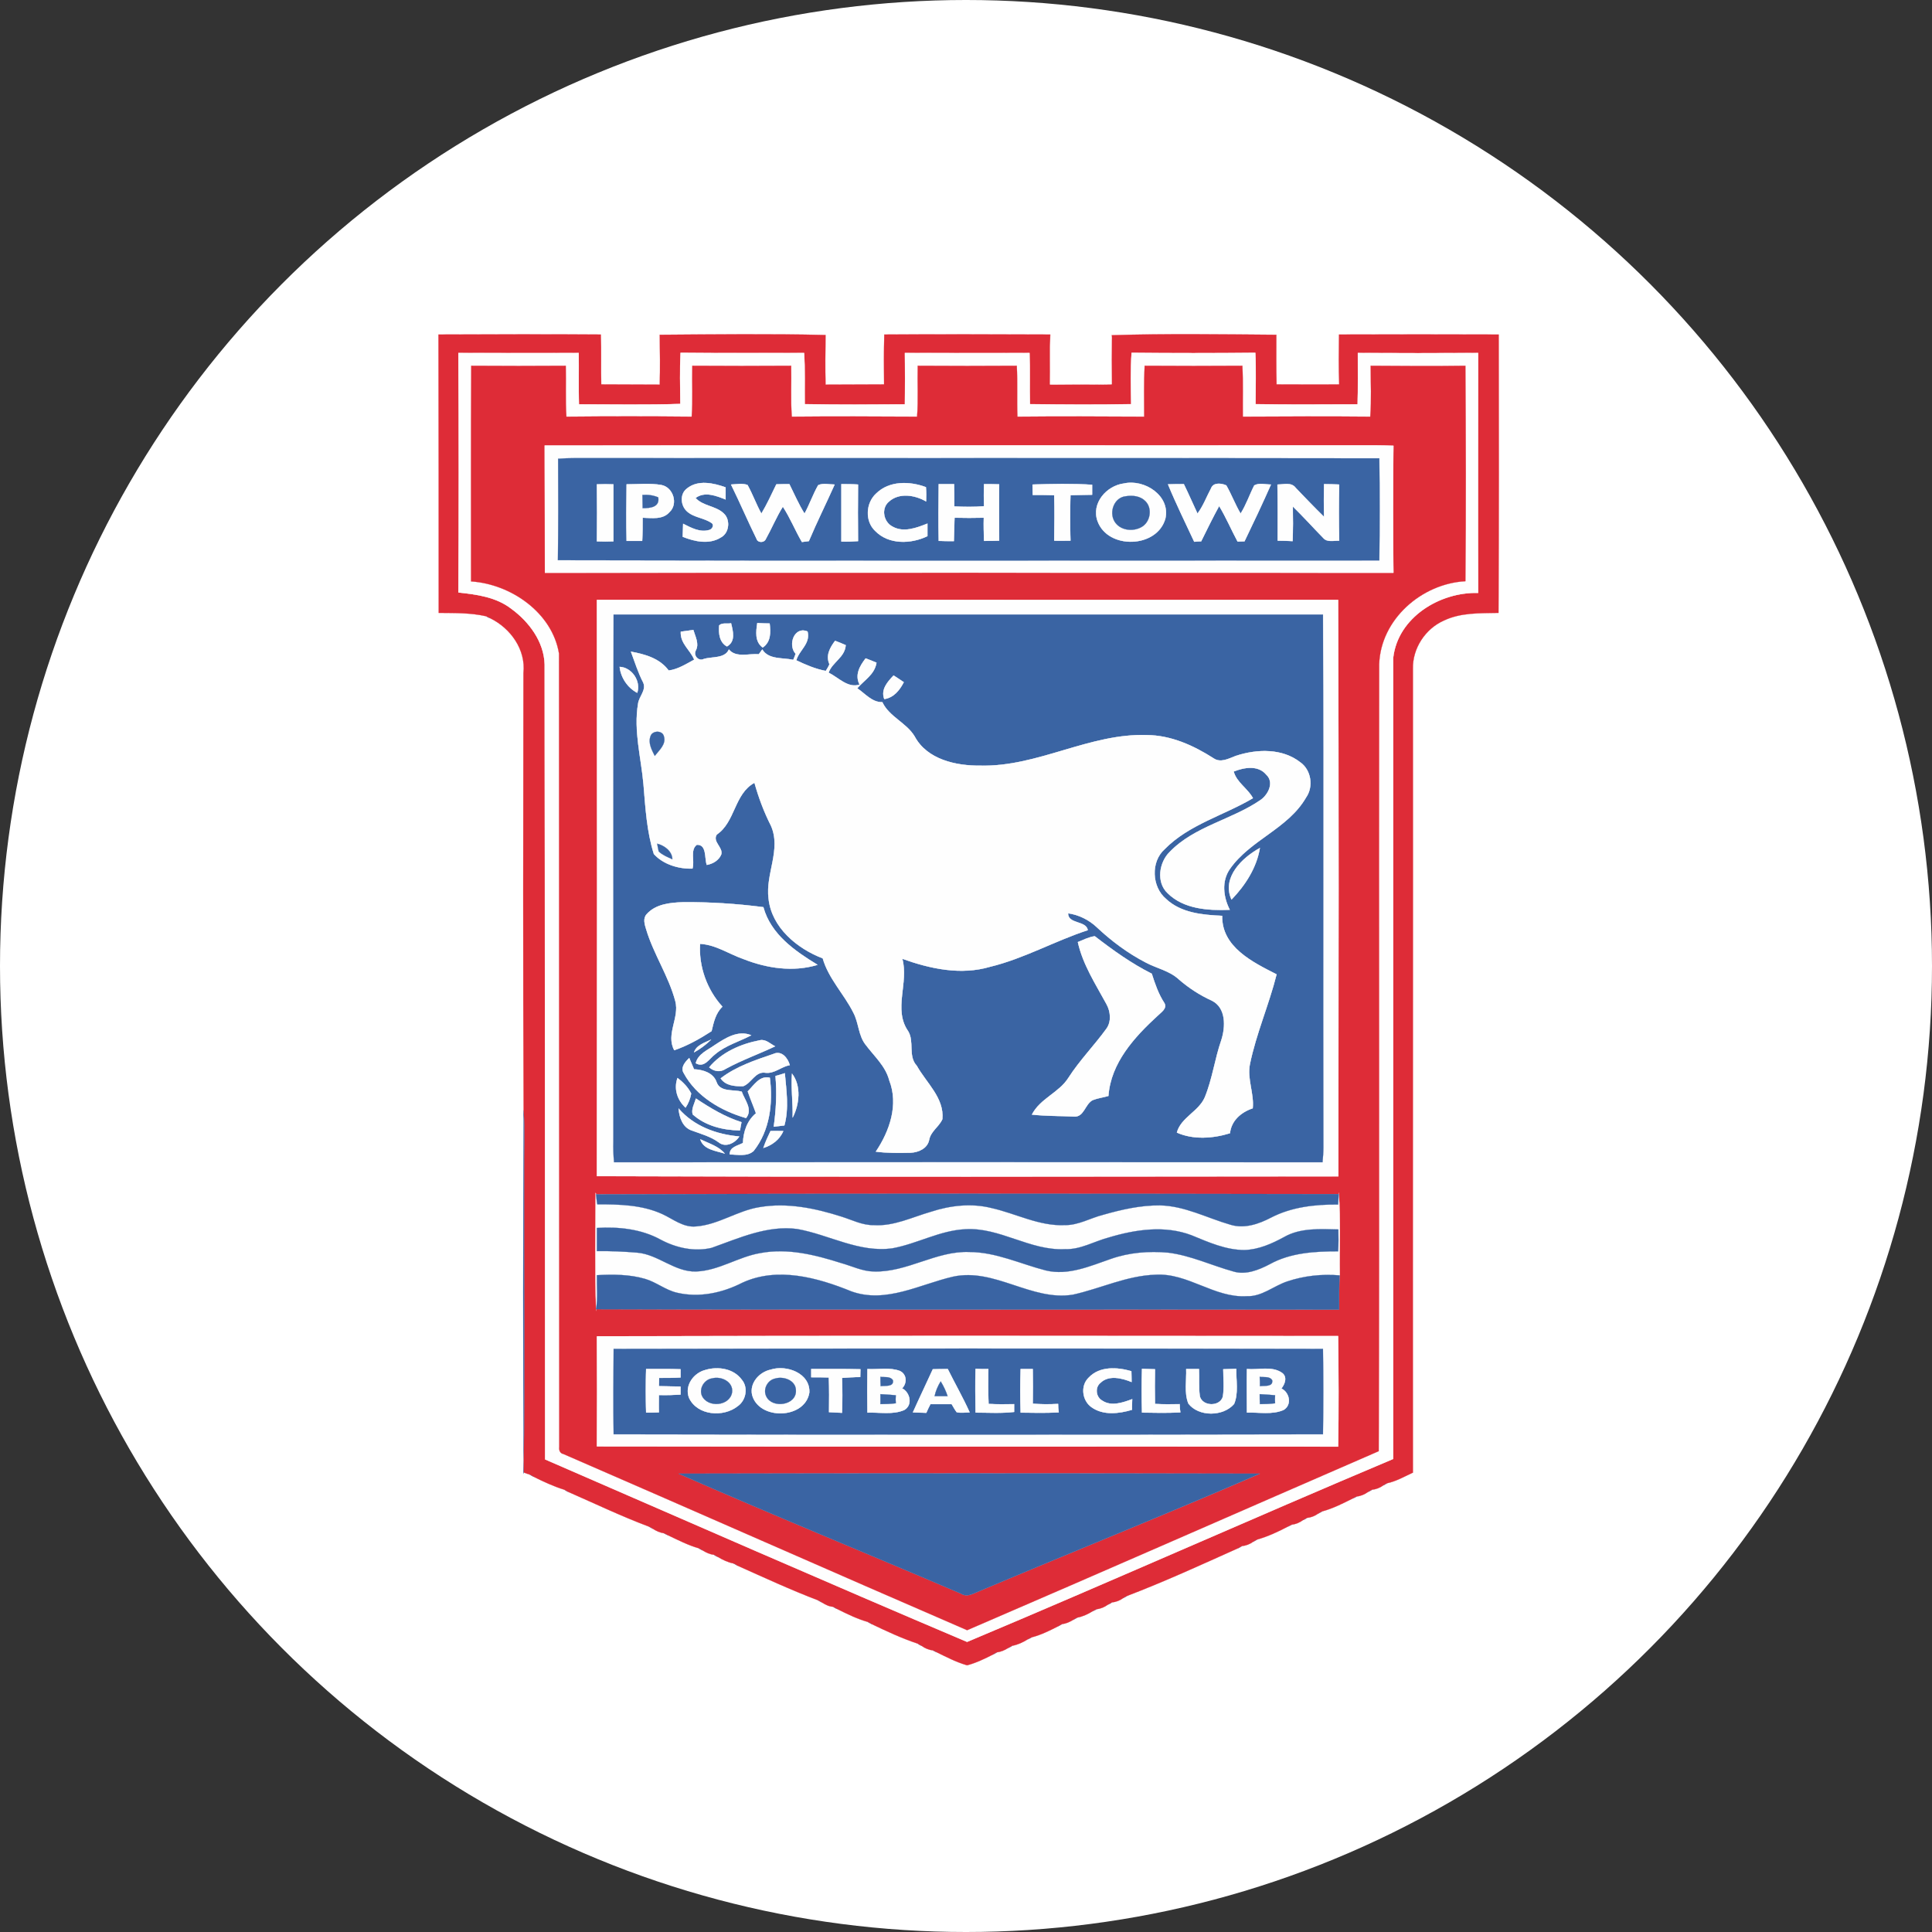 <svg width="60" height="60" viewBox="0 0 60 60" fill="none" xmlns="http://www.w3.org/2000/svg">
<rect x="0" y="0" width="60" height="60" fill="#333333" stroke="none"/>
<circle cx="30" cy="30" r="30" fill="white"/>
<g clip-path="url(#clip0_1551_15718)">
<path d="M13.617 10.39C15.3 10.384 16.983 10.377 18.659 10.39C18.679 10.909 18.659 11.427 18.672 11.938C19.278 11.945 19.884 11.938 20.489 11.945C20.503 11.427 20.496 10.909 20.489 10.397C22.206 10.384 23.922 10.364 25.638 10.404C25.632 10.915 25.625 11.427 25.638 11.945C26.244 11.938 26.85 11.945 27.456 11.938C27.449 11.42 27.449 10.909 27.462 10.39C29.179 10.377 30.902 10.384 32.618 10.39C32.605 10.902 32.618 11.42 32.611 11.938C33.251 11.938 33.883 11.945 34.523 11.932C34.516 11.427 34.516 10.915 34.523 10.411C36.219 10.357 37.935 10.384 39.638 10.397C39.638 10.915 39.632 11.427 39.645 11.938C40.291 11.938 40.937 11.945 41.59 11.938C41.57 11.42 41.577 10.909 41.584 10.39C43.239 10.384 44.888 10.384 46.544 10.39C46.551 13.271 46.551 16.152 46.537 19.033C45.965 19.046 45.366 19.019 44.834 19.275C44.262 19.531 43.865 20.137 43.879 20.769C43.886 29.088 43.872 37.414 43.879 45.734C43.616 45.855 43.361 46.003 43.078 46.063C43.044 46.084 42.983 46.117 42.957 46.131C42.856 46.205 42.734 46.252 42.607 46.265C42.58 46.286 42.519 46.319 42.486 46.333C42.385 46.407 42.263 46.461 42.136 46.474C42.108 46.488 42.048 46.521 42.014 46.535C41.705 46.69 41.388 46.851 41.059 46.938C41.025 46.959 40.964 46.992 40.937 47.006C40.836 47.08 40.715 47.127 40.587 47.14C40.56 47.161 40.5 47.194 40.466 47.208C40.365 47.282 40.244 47.336 40.116 47.349C40.089 47.363 40.029 47.396 39.995 47.41C39.692 47.571 39.369 47.719 39.039 47.813C39.006 47.834 38.945 47.867 38.918 47.881C38.817 47.955 38.696 48.002 38.568 48.015C38.541 48.036 38.481 48.063 38.447 48.083C37.309 48.594 36.165 49.119 35.001 49.563C34.967 49.584 34.907 49.617 34.88 49.631C34.779 49.705 34.658 49.752 34.53 49.765C34.503 49.786 34.442 49.819 34.408 49.833C34.308 49.907 34.186 49.961 34.059 49.974C34.032 49.988 33.971 50.021 33.937 50.035C33.789 50.129 33.628 50.203 33.453 50.237C33.419 50.257 33.358 50.29 33.332 50.304C33.224 50.371 33.103 50.425 32.982 50.438C32.948 50.459 32.887 50.492 32.861 50.506C32.598 50.64 32.329 50.775 32.039 50.849C32.012 50.863 31.952 50.896 31.918 50.91C31.77 51.004 31.608 51.078 31.433 51.112C31.4 51.132 31.346 51.165 31.312 51.179C31.205 51.246 31.084 51.3 30.962 51.313C30.929 51.334 30.868 51.367 30.841 51.381C30.579 51.515 30.316 51.643 30.034 51.717C29.704 51.623 29.394 51.462 29.091 51.313C29.058 51.3 28.997 51.266 28.97 51.253C28.842 51.239 28.721 51.186 28.62 51.112C28.586 51.098 28.526 51.065 28.499 51.044C28.014 50.883 27.536 50.661 27.072 50.438C27.045 50.425 26.985 50.391 26.951 50.371C26.621 50.277 26.305 50.122 25.995 49.967C25.961 49.954 25.901 49.92 25.874 49.9C25.746 49.893 25.632 49.833 25.524 49.765C25.497 49.752 25.436 49.718 25.403 49.698C24.555 49.375 23.727 48.991 22.899 48.621C22.872 48.601 22.811 48.567 22.778 48.554C22.603 48.52 22.441 48.44 22.293 48.352C22.259 48.339 22.199 48.305 22.172 48.285C22.044 48.271 21.93 48.217 21.822 48.15C21.788 48.137 21.735 48.103 21.701 48.083C21.371 47.989 21.055 47.827 20.745 47.679C20.711 47.665 20.651 47.632 20.624 47.618C20.496 47.598 20.375 47.544 20.274 47.477C20.247 47.464 20.186 47.43 20.153 47.41C19.305 47.093 18.477 46.696 17.649 46.333C17.615 46.319 17.561 46.286 17.528 46.265C17.198 46.164 16.882 46.016 16.572 45.862C16.545 45.848 16.485 45.815 16.451 45.794C16.404 45.781 16.309 45.747 16.262 45.727C16.303 42.638 16.269 39.541 16.276 36.452C16.269 35.792 16.303 35.133 16.262 34.48C16.242 29.957 16.249 25.427 16.256 20.904C16.336 20.177 15.858 19.511 15.226 19.201C15.199 19.188 15.132 19.161 15.105 19.14C14.613 19.026 14.115 19.04 13.624 19.033C13.624 16.152 13.624 13.271 13.617 10.39ZM14.236 10.963C14.25 13.44 14.25 15.923 14.236 18.4C14.809 18.461 15.408 18.541 15.879 18.905C16.431 19.309 16.895 19.928 16.915 20.635C16.922 28.866 16.929 37.098 16.929 45.323C21.297 47.221 25.659 49.133 30.034 50.99C34.456 49.133 38.844 47.174 43.266 45.31C43.266 37.017 43.266 28.725 43.266 20.433C43.408 19.174 44.713 18.38 45.905 18.413C45.898 15.93 45.905 13.446 45.905 10.963C44.66 10.969 43.414 10.969 42.169 10.963C42.169 11.494 42.176 12.026 42.162 12.558C41.106 12.558 40.049 12.571 38.992 12.551C38.992 12.019 39.012 11.488 38.986 10.956C37.7 10.969 36.421 10.969 35.142 10.956C35.108 11.488 35.122 12.019 35.129 12.551C34.086 12.571 33.035 12.565 31.985 12.551C31.972 12.019 31.992 11.488 31.972 10.963C30.686 10.969 29.394 10.963 28.102 10.963C28.108 11.494 28.108 12.026 28.102 12.558C27.065 12.565 26.029 12.571 24.992 12.551C24.985 12.019 25.006 11.488 24.972 10.963C23.693 10.963 22.414 10.969 21.136 10.956C21.108 11.488 21.122 12.019 21.129 12.544C20.079 12.578 19.029 12.558 17.979 12.558C17.965 12.026 17.979 11.494 17.972 10.963C16.727 10.969 15.482 10.963 14.236 10.963Z" fill="#DE2C37" stroke="#DE2C37" stroke-width="0.006"/>
<path d="M32.618 10.391C32.645 10.902 32.625 11.414 32.632 11.932C33.251 11.939 33.877 11.945 34.496 11.925C34.516 11.42 34.462 10.909 34.523 10.411C34.516 10.916 34.516 11.427 34.523 11.932C33.883 11.945 33.251 11.939 32.611 11.939C32.618 11.42 32.605 10.902 32.618 10.391Z" fill="#FEFEFE" stroke="#FEFEFE" stroke-width="0.006"/>
<path d="M14.236 10.962C15.482 10.962 16.727 10.969 17.972 10.962C17.979 11.494 17.965 12.026 17.979 12.557C19.029 12.557 20.079 12.578 21.129 12.544C21.122 12.019 21.108 11.487 21.135 10.956C22.414 10.969 23.693 10.962 24.972 10.962C25.006 11.487 24.985 12.019 24.992 12.551C26.029 12.571 27.065 12.564 28.102 12.557C28.108 12.026 28.108 11.494 28.102 10.962C29.394 10.962 30.686 10.969 31.972 10.962C31.992 11.487 31.972 12.019 31.985 12.551C33.035 12.564 34.085 12.571 35.129 12.551C35.122 12.019 35.108 11.487 35.142 10.956C36.421 10.969 37.7 10.969 38.985 10.956C39.012 11.487 38.992 12.019 38.992 12.551C40.049 12.571 41.106 12.557 42.162 12.557C42.176 12.026 42.169 11.494 42.169 10.962C43.414 10.969 44.659 10.969 45.905 10.962C45.905 13.446 45.898 15.93 45.905 18.413C44.713 18.38 43.407 19.174 43.266 20.433C43.266 28.725 43.266 37.017 43.266 45.309C38.844 47.174 34.456 49.133 30.033 50.99C25.658 49.133 21.297 47.221 16.929 45.323C16.929 37.098 16.922 28.866 16.915 20.634C16.895 19.928 16.431 19.308 15.879 18.905C15.408 18.541 14.808 18.46 14.236 18.4C14.25 15.923 14.25 13.439 14.236 10.962ZM14.633 11.359C14.62 13.594 14.627 15.829 14.627 18.056C15.865 18.137 17.151 19.026 17.359 20.298C17.366 28.509 17.359 36.721 17.366 44.932C17.353 45.033 17.386 45.134 17.494 45.155C21.681 46.972 25.847 48.816 30.033 50.627C34.301 48.789 38.555 46.918 42.815 45.067C42.842 36.923 42.815 28.779 42.829 20.628C42.876 19.234 44.148 18.124 45.508 18.05C45.528 15.822 45.521 13.594 45.508 11.359C44.525 11.373 43.549 11.366 42.566 11.359C42.566 11.891 42.593 12.416 42.553 12.941C41.233 12.928 39.914 12.934 38.595 12.941C38.588 12.416 38.608 11.891 38.581 11.359C37.572 11.366 36.556 11.366 35.546 11.359C35.519 11.884 35.532 12.416 35.532 12.941C34.22 12.934 32.907 12.928 31.595 12.941C31.575 12.416 31.602 11.891 31.575 11.359C30.552 11.366 29.522 11.366 28.499 11.359C28.485 11.891 28.519 12.416 28.479 12.941C27.18 12.934 25.887 12.928 24.588 12.941C24.548 12.416 24.581 11.891 24.568 11.359C23.545 11.366 22.522 11.366 21.499 11.359C21.485 11.891 21.519 12.416 21.479 12.941C20.186 12.928 18.887 12.928 17.588 12.941C17.555 12.416 17.581 11.891 17.568 11.359C16.592 11.366 15.609 11.366 14.633 11.359Z" fill="#FEFEFE" stroke="#FEFEFE" stroke-width="0.006"/>
<path d="M14.635 11.359C15.611 11.366 16.594 11.366 17.57 11.359C17.583 11.891 17.556 12.416 17.59 12.941C18.889 12.928 20.188 12.928 21.481 12.941C21.521 12.416 21.487 11.891 21.501 11.359C22.524 11.366 23.547 11.366 24.57 11.359C24.583 11.891 24.55 12.416 24.59 12.941C25.889 12.928 27.181 12.934 28.481 12.941C28.521 12.416 28.487 11.891 28.501 11.359C29.524 11.366 30.554 11.366 31.577 11.359C31.604 11.891 31.577 12.416 31.597 12.941C32.909 12.928 34.222 12.934 35.534 12.941C35.534 12.416 35.521 11.884 35.548 11.359C36.557 11.366 37.574 11.366 38.583 11.359C38.61 11.891 38.59 12.416 38.597 12.941C39.916 12.934 41.235 12.928 42.555 12.941C42.595 12.416 42.568 11.891 42.568 11.359C43.551 11.366 44.527 11.373 45.509 11.359C45.523 13.594 45.53 15.822 45.509 18.05C44.15 18.124 42.878 19.234 42.831 20.628C42.817 28.779 42.844 36.923 42.817 45.067C38.556 46.918 34.303 48.789 30.035 50.627C25.849 48.816 21.683 46.972 17.496 45.155C17.388 45.134 17.355 45.033 17.368 44.932C17.361 36.721 17.368 28.509 17.361 20.298C17.153 19.026 15.867 18.137 14.629 18.056C14.629 15.829 14.622 13.594 14.635 11.359ZM16.917 13.836C16.924 15.155 16.917 16.475 16.924 17.787C25.707 17.78 34.491 17.787 43.275 17.787C43.261 16.475 43.261 15.162 43.275 13.843C43.08 13.836 42.884 13.83 42.689 13.83C34.101 13.836 25.506 13.823 16.917 13.836ZM18.539 18.629C18.546 24.599 18.546 30.562 18.539 36.526C26.212 36.553 33.885 36.539 41.565 36.532C41.572 30.562 41.579 24.592 41.558 18.629C33.885 18.635 26.212 18.629 18.539 18.629ZM18.499 37.044C18.499 38.262 18.479 39.494 18.512 40.712V40.658C26.206 40.685 33.899 40.658 41.592 40.672C41.592 40.322 41.585 39.965 41.606 39.608C41.592 38.754 41.633 37.892 41.579 37.037V37.084C33.885 37.071 26.199 37.064 18.512 37.091L18.499 37.044ZM18.539 41.5C18.546 42.637 18.546 43.782 18.539 44.919C26.212 44.932 33.885 44.919 41.558 44.926C41.579 43.782 41.572 42.637 41.558 41.493C33.885 41.486 26.212 41.48 18.539 41.5ZM21.077 45.767C23.984 47.046 26.933 48.244 29.854 49.496C30.042 49.617 30.237 49.483 30.412 49.415C33.313 48.19 36.241 47.019 39.129 45.767C33.111 45.754 27.094 45.754 21.077 45.767Z" fill="#DE2C37" stroke="#DE2C37" stroke-width="0.006"/>
<path d="M16.916 13.836C25.505 13.823 34.1 13.836 42.688 13.83C42.883 13.83 43.078 13.836 43.274 13.843C43.26 15.162 43.26 16.475 43.274 17.787C34.49 17.787 25.706 17.781 16.923 17.787C16.916 16.475 16.923 15.156 16.916 13.836ZM17.333 14.247C17.34 15.297 17.34 16.347 17.327 17.397C25.834 17.417 34.335 17.404 42.836 17.404C42.85 16.347 42.85 15.29 42.836 14.233C34.51 14.22 26.178 14.233 17.852 14.227C17.677 14.227 17.502 14.233 17.333 14.247Z" fill="#FEFEFE" stroke="#FEFEFE" stroke-width="0.006"/>
<path d="M17.333 14.247C17.501 14.234 17.676 14.227 17.851 14.227C26.177 14.234 34.51 14.22 42.836 14.234C42.849 15.29 42.849 16.347 42.836 17.404C34.335 17.404 25.834 17.417 17.326 17.397C17.34 16.347 17.34 15.297 17.333 14.247ZM21.338 15.169C21.109 15.338 21.136 15.694 21.331 15.876C21.546 16.078 21.869 16.078 22.105 16.246C22.192 16.314 22.112 16.448 22.017 16.462C21.735 16.542 21.459 16.388 21.217 16.267C21.21 16.401 21.21 16.536 21.203 16.67C21.573 16.818 22.024 16.919 22.388 16.691C22.65 16.556 22.691 16.139 22.475 15.943C22.226 15.708 21.836 15.721 21.6 15.466C21.89 15.25 22.246 15.398 22.536 15.513C22.536 15.385 22.536 15.264 22.536 15.136C22.159 15.001 21.681 14.893 21.338 15.169ZM27.214 15.324C26.884 15.62 26.857 16.186 27.18 16.489C27.597 16.919 28.291 16.899 28.802 16.65C28.802 16.522 28.802 16.388 28.802 16.26C28.466 16.394 28.062 16.549 27.718 16.354C27.436 16.213 27.355 15.789 27.604 15.58C27.92 15.29 28.419 15.371 28.762 15.573C28.768 15.425 28.768 15.277 28.755 15.129C28.25 14.941 27.617 14.927 27.214 15.324ZM34.907 15.015C34.368 15.082 33.884 15.627 34.086 16.186C34.409 17.074 35.944 17.027 36.193 16.098C36.347 15.392 35.54 14.873 34.907 15.015ZM18.538 15.041C18.544 15.634 18.544 16.219 18.538 16.812C18.713 16.818 18.881 16.818 19.049 16.812C19.049 16.219 19.049 15.634 19.049 15.041C18.881 15.035 18.713 15.035 18.538 15.041ZM19.46 15.041C19.453 15.627 19.446 16.213 19.46 16.798C19.621 16.798 19.783 16.798 19.944 16.798C19.958 16.556 19.958 16.32 19.958 16.078C20.241 16.085 20.584 16.145 20.793 15.903C21.069 15.647 20.907 15.129 20.537 15.062C20.18 15.001 19.817 15.041 19.46 15.041ZM22.704 15.048C22.98 15.607 23.222 16.179 23.498 16.738C23.532 16.859 23.734 16.859 23.781 16.744C23.969 16.408 24.111 16.058 24.313 15.735C24.542 16.085 24.696 16.475 24.905 16.832C24.959 16.825 25.067 16.812 25.12 16.805C25.369 16.213 25.659 15.634 25.921 15.048C25.753 15.048 25.571 14.994 25.41 15.068C25.248 15.351 25.141 15.667 24.986 15.95C24.804 15.661 24.669 15.344 24.515 15.035C24.38 15.035 24.245 15.035 24.111 15.041C23.963 15.344 23.821 15.661 23.646 15.95C23.485 15.661 23.377 15.351 23.216 15.062C23.054 15.001 22.872 15.041 22.704 15.048ZM26.13 15.035C26.13 15.627 26.13 16.226 26.13 16.818C26.305 16.825 26.48 16.818 26.648 16.805C26.642 16.219 26.642 15.634 26.648 15.048C26.48 15.035 26.305 15.035 26.13 15.035ZM29.152 15.035C29.145 15.627 29.139 16.213 29.152 16.798C29.314 16.805 29.468 16.805 29.623 16.805C29.63 16.563 29.637 16.32 29.643 16.078C29.946 16.085 30.249 16.085 30.552 16.078C30.545 16.32 30.552 16.563 30.559 16.798C30.714 16.798 30.875 16.798 31.03 16.791C31.03 16.206 31.023 15.627 31.03 15.041C30.875 15.035 30.714 15.035 30.559 15.035C30.552 15.264 30.552 15.492 30.559 15.721C30.249 15.748 29.94 15.742 29.637 15.728C29.637 15.499 29.637 15.264 29.63 15.035C29.468 15.035 29.314 15.035 29.152 15.035ZM32.067 15.048C32.067 15.156 32.073 15.264 32.073 15.371C32.295 15.371 32.517 15.371 32.74 15.378C32.753 15.849 32.746 16.32 32.74 16.791C32.908 16.798 33.076 16.791 33.244 16.791C33.231 16.32 33.231 15.849 33.244 15.378C33.467 15.371 33.695 15.371 33.917 15.365C33.917 15.264 33.917 15.156 33.917 15.055C33.305 15.015 32.686 15.028 32.067 15.048ZM36.273 15.041C36.522 15.647 36.812 16.233 37.088 16.825C37.142 16.818 37.249 16.812 37.303 16.812C37.485 16.442 37.667 16.071 37.862 15.715C38.077 16.071 38.239 16.455 38.434 16.818C38.488 16.818 38.595 16.812 38.649 16.812C38.932 16.226 39.208 15.64 39.47 15.048C39.295 15.048 39.107 14.988 38.952 15.075C38.804 15.365 38.703 15.674 38.528 15.95C38.36 15.667 38.245 15.358 38.084 15.075C37.943 15.008 37.68 14.974 37.613 15.163C37.471 15.425 37.37 15.708 37.189 15.95C37.047 15.647 36.913 15.338 36.765 15.035C36.603 15.035 36.442 15.035 36.273 15.041ZM39.672 15.048C39.686 15.627 39.679 16.206 39.679 16.791C39.834 16.791 39.989 16.798 40.144 16.805C40.157 16.442 40.157 16.085 40.15 15.728C40.473 16.044 40.776 16.381 41.093 16.704C41.214 16.852 41.429 16.785 41.591 16.791C41.577 16.206 41.577 15.627 41.591 15.048C41.436 15.041 41.281 15.035 41.119 15.035C41.113 15.371 41.113 15.715 41.119 16.051C40.817 15.755 40.527 15.452 40.238 15.149C40.103 14.967 39.861 15.048 39.672 15.048Z" fill="#3A64A3" stroke="#3A64A3" stroke-width="0.006"/>
<path d="M21.336 15.169C21.68 14.893 22.157 15.001 22.534 15.135C22.534 15.263 22.534 15.384 22.534 15.512C22.245 15.398 21.888 15.25 21.599 15.465C21.834 15.721 22.225 15.707 22.474 15.943C22.689 16.138 22.649 16.556 22.386 16.69C22.023 16.919 21.572 16.818 21.202 16.67C21.208 16.535 21.208 16.401 21.215 16.266C21.457 16.387 21.733 16.542 22.016 16.461C22.11 16.448 22.191 16.313 22.104 16.246C21.868 16.078 21.545 16.078 21.33 15.876C21.134 15.694 21.108 15.337 21.336 15.169Z" fill="#FEFEFE" stroke="#FEFEFE" stroke-width="0.006"/>
<path d="M27.213 15.324C27.617 14.927 28.25 14.94 28.755 15.129C28.768 15.277 28.768 15.425 28.761 15.573C28.418 15.371 27.92 15.29 27.604 15.58C27.355 15.789 27.436 16.212 27.718 16.354C28.061 16.549 28.465 16.394 28.802 16.26C28.802 16.387 28.802 16.522 28.802 16.65C28.29 16.899 27.597 16.919 27.18 16.488C26.857 16.186 26.884 15.62 27.213 15.324Z" fill="#FEFEFE" stroke="#FEFEFE" stroke-width="0.006"/>
<path d="M34.907 15.014C35.54 14.873 36.347 15.391 36.193 16.098C35.944 17.027 34.409 17.074 34.086 16.185C33.884 15.627 34.368 15.081 34.907 15.014ZM34.968 15.411C34.604 15.445 34.436 15.896 34.611 16.192C34.779 16.475 35.183 16.522 35.452 16.367C35.728 16.212 35.795 15.788 35.573 15.566C35.419 15.404 35.176 15.377 34.968 15.411Z" fill="#FEFEFE" stroke="#FEFEFE" stroke-width="0.006"/>
<path d="M18.537 15.042C18.712 15.035 18.88 15.035 19.049 15.042C19.049 15.634 19.049 16.22 19.049 16.812C18.88 16.819 18.712 16.819 18.537 16.812C18.544 16.22 18.544 15.634 18.537 15.042Z" fill="#FEFEFE" stroke="#FEFEFE" stroke-width="0.006"/>
<path d="M19.459 15.041C19.816 15.041 20.179 15.001 20.536 15.062C20.906 15.129 21.068 15.647 20.792 15.903C20.583 16.145 20.24 16.085 19.957 16.078C19.957 16.32 19.957 16.556 19.944 16.798C19.782 16.798 19.62 16.798 19.459 16.798C19.445 16.213 19.452 15.627 19.459 15.041ZM19.95 15.371C19.95 15.506 19.957 15.64 19.957 15.782C20.186 15.782 20.495 15.755 20.442 15.445C20.28 15.378 20.119 15.358 19.95 15.371Z" fill="#FEFEFE" stroke="#FEFEFE" stroke-width="0.006"/>
<path d="M22.703 15.048C22.871 15.041 23.053 15.001 23.215 15.062C23.376 15.351 23.484 15.661 23.645 15.95C23.82 15.661 23.962 15.344 24.11 15.041C24.244 15.035 24.379 15.035 24.514 15.035C24.669 15.344 24.803 15.661 24.985 15.95C25.14 15.668 25.247 15.351 25.409 15.068C25.57 14.994 25.752 15.048 25.92 15.048C25.658 15.634 25.369 16.213 25.119 16.805C25.066 16.812 24.958 16.825 24.904 16.832C24.695 16.475 24.541 16.085 24.312 15.735C24.11 16.058 23.968 16.408 23.78 16.744C23.733 16.859 23.531 16.859 23.497 16.738C23.221 16.179 22.979 15.607 22.703 15.048Z" fill="#FEFEFE" stroke="#FEFEFE" stroke-width="0.006"/>
<path d="M26.129 15.035C26.304 15.035 26.479 15.035 26.647 15.048C26.64 15.634 26.64 16.219 26.647 16.805C26.479 16.818 26.304 16.825 26.129 16.818C26.129 16.226 26.129 15.627 26.129 15.035Z" fill="#FEFEFE" stroke="#FEFEFE" stroke-width="0.006"/>
<path d="M29.152 15.035C29.314 15.035 29.469 15.035 29.63 15.035C29.637 15.264 29.637 15.499 29.637 15.728C29.94 15.741 30.249 15.748 30.559 15.721C30.552 15.492 30.552 15.264 30.559 15.035C30.714 15.035 30.875 15.035 31.03 15.041C31.023 15.627 31.03 16.206 31.03 16.791C30.875 16.798 30.714 16.798 30.559 16.798C30.552 16.563 30.546 16.32 30.552 16.078C30.249 16.085 29.947 16.085 29.644 16.078C29.637 16.32 29.63 16.563 29.623 16.805C29.469 16.805 29.314 16.805 29.152 16.798C29.139 16.213 29.146 15.627 29.152 15.035Z" fill="#FEFEFE" stroke="#FEFEFE" stroke-width="0.006"/>
<path d="M32.066 15.048C32.686 15.028 33.305 15.015 33.917 15.055C33.917 15.156 33.917 15.264 33.917 15.365C33.695 15.371 33.466 15.371 33.244 15.378C33.231 15.849 33.231 16.32 33.244 16.791C33.076 16.791 32.908 16.798 32.739 16.791C32.746 16.32 32.753 15.849 32.739 15.378C32.517 15.371 32.295 15.371 32.073 15.371C32.073 15.264 32.066 15.156 32.066 15.048Z" fill="#FEFEFE" stroke="#FEFEFE" stroke-width="0.006"/>
<path d="M36.273 15.041C36.442 15.034 36.603 15.034 36.765 15.034C36.913 15.337 37.047 15.647 37.189 15.95C37.371 15.707 37.471 15.425 37.613 15.162C37.68 14.974 37.943 15.007 38.084 15.075C38.246 15.357 38.36 15.667 38.528 15.95C38.703 15.674 38.804 15.364 38.952 15.075C39.107 14.987 39.296 15.048 39.471 15.048C39.208 15.64 38.932 16.226 38.649 16.811C38.596 16.811 38.488 16.818 38.434 16.818C38.239 16.454 38.077 16.071 37.862 15.714C37.667 16.071 37.485 16.441 37.303 16.811C37.249 16.811 37.142 16.818 37.088 16.825C36.812 16.232 36.523 15.647 36.273 15.041Z" fill="#FEFEFE" stroke="#FEFEFE" stroke-width="0.006"/>
<path d="M39.672 15.048C39.86 15.048 40.103 14.967 40.237 15.149C40.527 15.452 40.816 15.755 41.119 16.051C41.112 15.714 41.112 15.371 41.119 15.035C41.281 15.035 41.435 15.041 41.59 15.048C41.577 15.627 41.577 16.206 41.59 16.791C41.429 16.785 41.213 16.852 41.092 16.704C40.776 16.381 40.473 16.044 40.15 15.728C40.157 16.085 40.157 16.441 40.143 16.805C39.988 16.798 39.833 16.791 39.679 16.791C39.679 16.206 39.685 15.627 39.672 15.048Z" fill="#FEFEFE" stroke="#FEFEFE" stroke-width="0.006"/>
<path d="M19.951 15.371C20.119 15.358 20.281 15.378 20.442 15.445C20.496 15.755 20.187 15.782 19.958 15.782C19.958 15.64 19.951 15.506 19.951 15.371Z" fill="#3A64A3" stroke="#3A64A3" stroke-width="0.006"/>
<path d="M34.967 15.411C35.176 15.377 35.418 15.404 35.573 15.566C35.795 15.788 35.728 16.212 35.452 16.367C35.183 16.522 34.779 16.475 34.611 16.192C34.436 15.896 34.604 15.445 34.967 15.411Z" fill="#3A64A3" stroke="#3A64A3" stroke-width="0.006"/>
<path d="M18.537 18.628C26.21 18.628 33.883 18.635 41.556 18.628C41.577 24.592 41.57 30.562 41.563 36.532C33.883 36.539 26.21 36.553 18.537 36.526C18.544 30.562 18.544 24.599 18.537 18.628ZM19.055 19.086C19.042 24.538 19.055 29.99 19.049 35.442C19.042 35.657 19.049 35.879 19.069 36.095C26.405 36.088 33.742 36.088 41.072 36.095C41.085 35.947 41.099 35.792 41.099 35.644C41.085 30.125 41.105 24.605 41.085 19.086C33.742 19.086 26.399 19.086 19.055 19.086Z" fill="#FEFEFE" stroke="#FEFEFE" stroke-width="0.006"/>
<path d="M19.056 19.086C26.399 19.086 33.743 19.086 41.086 19.086C41.106 24.606 41.086 30.125 41.099 35.644C41.099 35.792 41.086 35.947 41.072 36.095C33.743 36.088 26.406 36.088 19.07 36.095C19.049 35.88 19.043 35.658 19.049 35.442C19.056 29.99 19.043 24.538 19.056 19.086ZM22.334 19.423C22.314 19.665 22.341 19.948 22.576 20.076C22.852 19.921 22.765 19.605 22.704 19.356C22.583 19.383 22.428 19.329 22.334 19.423ZM23.519 19.349C23.478 19.618 23.438 19.928 23.687 20.11C23.943 19.934 23.936 19.638 23.902 19.362C23.774 19.362 23.646 19.356 23.519 19.349ZM21.143 19.618C21.122 19.988 21.439 20.183 21.56 20.486C21.311 20.621 21.048 20.789 20.766 20.823C20.49 20.446 20.032 20.318 19.595 20.237C19.716 20.561 19.817 20.89 19.978 21.2C20.079 21.436 19.844 21.631 19.817 21.853C19.675 22.694 19.911 23.522 19.985 24.357C20.046 25.084 20.086 25.824 20.308 26.524C20.604 26.847 21.075 26.988 21.506 26.975C21.58 26.733 21.425 26.396 21.641 26.235C21.957 26.221 21.876 26.652 21.95 26.86C22.139 26.827 22.327 26.719 22.401 26.531C22.455 26.308 22.119 26.14 22.26 25.918C22.839 25.528 22.798 24.653 23.431 24.309C23.559 24.767 23.727 25.218 23.943 25.642C24.273 26.383 23.768 27.143 23.869 27.904C23.963 28.806 24.757 29.459 25.551 29.761C25.733 30.394 26.211 30.865 26.5 31.444C26.675 31.767 26.655 32.164 26.891 32.454C27.153 32.804 27.503 33.107 27.618 33.551C27.914 34.305 27.631 35.126 27.2 35.765C27.557 35.812 27.921 35.806 28.284 35.799C28.533 35.785 28.802 35.664 28.856 35.402C28.903 35.133 29.166 34.991 29.267 34.756C29.327 34.096 28.769 33.632 28.473 33.1C28.19 32.797 28.405 32.353 28.203 32.023C27.732 31.35 28.23 30.515 28.021 29.775C28.883 30.084 29.839 30.293 30.747 30.024C31.804 29.768 32.753 29.223 33.783 28.886C33.736 28.584 33.164 28.705 33.171 28.361C33.5 28.409 33.817 28.563 34.059 28.792C34.517 29.223 35.022 29.6 35.58 29.889C35.917 30.071 36.321 30.145 36.61 30.414C36.92 30.683 37.263 30.906 37.633 31.074C38.084 31.296 38.064 31.888 37.929 32.306C37.727 32.885 37.653 33.504 37.418 34.076C37.229 34.52 36.677 34.702 36.549 35.173C37.061 35.402 37.68 35.355 38.198 35.193C38.239 34.803 38.542 34.54 38.905 34.419C38.952 33.955 38.723 33.504 38.818 33.046C39.013 32.097 39.41 31.202 39.646 30.259C38.905 29.883 37.936 29.411 37.956 28.442C37.35 28.415 36.677 28.355 36.213 27.917C35.769 27.547 35.728 26.759 36.172 26.369C36.926 25.602 38.003 25.326 38.912 24.787C38.75 24.485 38.407 24.303 38.313 23.959C38.636 23.832 39.073 23.751 39.329 24.061C39.578 24.296 39.39 24.673 39.154 24.841C38.259 25.46 37.101 25.656 36.327 26.457C35.998 26.78 35.903 27.399 36.26 27.735C36.758 28.233 37.525 28.281 38.192 28.254C37.99 27.857 37.929 27.365 38.198 26.982C38.831 26.08 40.002 25.736 40.561 24.767C40.797 24.431 40.722 23.919 40.386 23.677C39.821 23.233 39.033 23.259 38.38 23.475C38.165 23.556 37.909 23.704 37.687 23.549C37.068 23.152 36.368 22.835 35.621 22.829C33.83 22.768 32.228 23.825 30.438 23.778C29.691 23.785 28.789 23.589 28.405 22.869C28.149 22.445 27.611 22.257 27.402 21.806C27.086 21.819 26.864 21.536 26.622 21.375C26.844 21.119 27.16 20.951 27.221 20.581C27.106 20.534 26.998 20.486 26.884 20.446C26.702 20.682 26.541 20.958 26.696 21.261C26.332 21.382 26.036 21.038 25.733 20.89C25.848 20.561 26.238 20.419 26.265 20.035C26.157 19.988 26.043 19.941 25.935 19.901C25.773 20.116 25.639 20.358 25.76 20.628C25.733 20.702 25.686 20.769 25.646 20.836C25.323 20.776 25.026 20.648 24.73 20.507C24.818 20.19 25.174 19.995 25.08 19.611C24.663 19.436 24.461 20.035 24.71 20.305C24.69 20.365 24.663 20.433 24.636 20.493C24.313 20.419 23.869 20.493 23.673 20.17C23.646 20.204 23.593 20.278 23.566 20.318C23.263 20.291 22.859 20.439 22.637 20.17C22.509 20.459 22.112 20.386 21.856 20.466C21.695 20.547 21.526 20.358 21.607 20.204C21.721 19.995 21.594 19.773 21.533 19.564C21.405 19.584 21.277 19.598 21.143 19.618ZM19.245 20.709C19.278 21.045 19.494 21.361 19.79 21.516C19.911 21.16 19.628 20.729 19.245 20.709ZM27.752 20.978C27.564 21.173 27.348 21.415 27.463 21.711C27.759 21.664 27.941 21.436 28.069 21.186C27.968 21.119 27.86 21.045 27.752 20.978ZM38.246 27.937C38.67 27.5 39.026 26.948 39.127 26.335C38.575 26.638 37.936 27.251 38.246 27.937ZM20.086 28.388C19.965 28.516 20.019 28.705 20.066 28.853C20.295 29.627 20.766 30.307 20.974 31.094C21.109 31.606 20.672 32.124 20.941 32.615C21.351 32.474 21.735 32.258 22.098 32.023C22.166 31.747 22.22 31.471 22.435 31.262C21.957 30.744 21.695 30.011 21.742 29.311C22.233 29.337 22.65 29.634 23.101 29.788C23.822 30.071 24.636 30.192 25.39 29.963C24.683 29.533 23.936 29.014 23.707 28.173C22.879 28.065 22.045 28.011 21.217 28.018C20.82 28.032 20.369 28.072 20.086 28.388ZM33.473 29.257C33.628 29.957 34.025 30.562 34.362 31.182C34.49 31.41 34.523 31.733 34.355 31.956C33.978 32.474 33.527 32.932 33.177 33.477C32.888 33.934 32.302 34.116 32.047 34.614C32.484 34.661 32.922 34.655 33.352 34.675C33.669 34.702 33.696 34.278 33.938 34.163C34.093 34.103 34.261 34.083 34.422 34.035C34.496 33.006 35.23 32.205 35.957 31.538C36.058 31.437 36.26 31.316 36.159 31.148C35.977 30.872 35.87 30.556 35.769 30.239C35.136 29.923 34.557 29.506 33.998 29.075C33.81 29.102 33.642 29.189 33.473 29.257ZM22.199 32.454C21.977 32.615 21.681 32.723 21.607 33.019C21.876 33.174 22.031 32.871 22.213 32.736C22.543 32.461 22.96 32.346 23.33 32.151C22.92 31.983 22.529 32.238 22.199 32.454ZM21.553 32.683C21.748 32.575 21.93 32.44 22.085 32.285C21.89 32.38 21.627 32.454 21.553 32.683ZM23.599 32.306C23.007 32.42 22.415 32.676 22.024 33.147C22.172 33.275 22.368 33.309 22.536 33.194C23.027 32.925 23.606 32.716 24.071 32.494C23.922 32.42 23.781 32.265 23.599 32.306ZM24.023 32.73C23.451 32.925 22.859 33.12 22.381 33.49C22.536 33.719 22.825 33.739 23.081 33.733C23.337 33.638 23.458 33.261 23.774 33.315C24.057 33.349 24.266 33.12 24.528 33.08C24.468 32.858 24.273 32.615 24.023 32.73ZM21.237 33.329C21.627 34.056 22.401 34.5 23.169 34.722C23.391 34.453 23.122 34.157 23.034 33.901C22.771 33.834 22.361 33.921 22.253 33.605C22.152 33.315 21.829 33.221 21.553 33.208C21.506 33.093 21.452 32.972 21.405 32.858C21.284 32.972 21.122 33.154 21.237 33.329ZM24.084 33.416C24.131 33.941 24.104 34.466 24.03 34.991C24.138 34.978 24.246 34.964 24.36 34.951C24.508 34.419 24.421 33.867 24.373 33.329C24.279 33.362 24.185 33.389 24.084 33.416ZM24.596 33.342C24.562 33.8 24.629 34.251 24.616 34.709C24.824 34.305 24.892 33.726 24.596 33.342ZM21.042 33.477C20.921 33.813 21.035 34.163 21.291 34.399C21.378 34.271 21.439 34.116 21.466 33.961C21.372 33.766 21.21 33.605 21.042 33.477ZM23.223 33.894C23.303 34.13 23.398 34.345 23.478 34.574C23.202 34.803 23.088 35.146 23.074 35.496C22.913 35.584 22.657 35.617 22.664 35.853C22.906 35.853 23.202 35.927 23.404 35.745C23.909 35.112 24.01 34.258 23.909 33.47C23.593 33.396 23.418 33.699 23.223 33.894ZM21.513 34.608C21.91 34.964 22.455 35.099 22.98 35.106C22.994 35.018 23.014 34.931 23.027 34.85C22.516 34.688 22.058 34.412 21.614 34.116C21.567 34.278 21.466 34.439 21.513 34.608ZM21.075 34.426C21.096 34.702 21.203 35.011 21.479 35.106C21.769 35.213 22.072 35.294 22.321 35.476C22.536 35.651 22.832 35.496 22.96 35.294C22.253 35.233 21.553 34.978 21.075 34.426ZM23.929 35.126C23.848 35.294 23.768 35.469 23.707 35.651C23.97 35.57 24.212 35.395 24.326 35.126C24.192 35.126 24.057 35.119 23.929 35.126ZM21.748 35.382C21.843 35.705 22.24 35.738 22.509 35.826C22.321 35.597 22.011 35.51 21.748 35.382Z" fill="#3A64A3" stroke="#3A64A3" stroke-width="0.006"/>
<path d="M15.104 19.14C15.13 19.16 15.198 19.187 15.225 19.201" stroke="#3A64A3" stroke-width="0.006"/>
<path d="M22.334 19.423C22.428 19.329 22.583 19.383 22.704 19.356C22.764 19.605 22.852 19.921 22.576 20.076C22.34 19.948 22.313 19.666 22.334 19.423Z" fill="#FEFEFE" stroke="#FEFEFE" stroke-width="0.006"/>
<path d="M23.518 19.349C23.646 19.356 23.774 19.363 23.902 19.363C23.936 19.639 23.942 19.935 23.687 20.11C23.438 19.928 23.478 19.618 23.518 19.349Z" fill="#FEFEFE" stroke="#FEFEFE" stroke-width="0.006"/>
<path d="M21.142 19.618C21.276 19.598 21.404 19.585 21.532 19.564C21.593 19.773 21.721 19.995 21.606 20.204C21.526 20.359 21.694 20.547 21.855 20.466C22.111 20.386 22.508 20.46 22.636 20.17C22.858 20.439 23.262 20.291 23.565 20.318C23.592 20.278 23.646 20.204 23.673 20.17C23.868 20.493 24.312 20.419 24.635 20.493C24.662 20.433 24.689 20.365 24.709 20.305C24.46 20.036 24.662 19.437 25.079 19.612C25.174 19.995 24.817 20.19 24.729 20.507C25.026 20.648 25.322 20.776 25.645 20.837C25.685 20.769 25.732 20.702 25.759 20.628C25.638 20.359 25.773 20.116 25.934 19.901C26.042 19.941 26.156 19.988 26.264 20.036C26.237 20.419 25.847 20.561 25.732 20.89C26.035 21.038 26.331 21.382 26.695 21.261C26.54 20.958 26.701 20.682 26.883 20.446C26.998 20.487 27.105 20.534 27.22 20.581C27.159 20.951 26.843 21.119 26.621 21.375C26.863 21.537 27.085 21.819 27.401 21.806C27.61 22.257 28.149 22.445 28.404 22.869C28.788 23.59 29.69 23.785 30.437 23.778C32.227 23.825 33.829 22.768 35.62 22.829C36.367 22.836 37.067 23.152 37.686 23.549C37.908 23.704 38.164 23.556 38.379 23.475C39.032 23.26 39.82 23.233 40.385 23.677C40.722 23.919 40.796 24.431 40.56 24.767C40.001 25.737 38.83 26.08 38.198 26.982C37.928 27.365 37.989 27.857 38.191 28.254C37.525 28.281 36.757 28.234 36.259 27.736C35.902 27.399 35.997 26.78 36.326 26.457C37.1 25.656 38.258 25.461 39.153 24.841C39.389 24.673 39.577 24.296 39.328 24.061C39.073 23.751 38.635 23.832 38.312 23.96C38.406 24.303 38.749 24.485 38.911 24.788C38.002 25.326 36.925 25.602 36.172 26.369C35.727 26.76 35.768 27.547 36.212 27.917C36.676 28.355 37.349 28.415 37.955 28.442C37.935 29.412 38.904 29.883 39.645 30.26C39.409 31.202 39.012 32.097 38.817 33.046C38.723 33.504 38.951 33.955 38.904 34.419C38.541 34.54 38.238 34.803 38.198 35.193C37.679 35.355 37.06 35.402 36.549 35.173C36.676 34.702 37.228 34.52 37.417 34.076C37.652 33.504 37.726 32.885 37.928 32.306C38.063 31.889 38.083 31.296 37.632 31.074C37.262 30.906 36.919 30.684 36.609 30.415C36.32 30.145 35.916 30.071 35.579 29.89C35.021 29.6 34.516 29.223 34.058 28.792C33.816 28.564 33.499 28.409 33.17 28.362C33.163 28.705 33.735 28.584 33.782 28.887C32.752 29.223 31.803 29.768 30.747 30.024C29.838 30.293 28.882 30.085 28.021 29.775C28.229 30.515 27.731 31.35 28.202 32.023C28.404 32.353 28.189 32.797 28.472 33.1C28.768 33.632 29.326 34.096 29.266 34.756C29.165 34.991 28.902 35.133 28.855 35.402C28.801 35.664 28.532 35.786 28.283 35.799C27.92 35.806 27.556 35.812 27.2 35.765C27.63 35.126 27.913 34.305 27.617 33.551C27.502 33.107 27.152 32.804 26.89 32.454C26.654 32.164 26.674 31.767 26.5 31.444C26.21 30.865 25.732 30.394 25.55 29.762C24.756 29.459 23.962 28.806 23.868 27.904C23.767 27.143 24.272 26.383 23.942 25.642C23.726 25.218 23.558 24.767 23.43 24.31C22.798 24.653 22.838 25.528 22.259 25.918C22.118 26.14 22.454 26.309 22.401 26.531C22.326 26.719 22.138 26.827 21.95 26.861C21.875 26.652 21.956 26.221 21.64 26.235C21.424 26.396 21.579 26.733 21.505 26.975C21.075 26.988 20.603 26.847 20.307 26.524C20.085 25.824 20.045 25.084 19.984 24.357C19.91 23.522 19.674 22.694 19.816 21.853C19.843 21.631 20.078 21.436 19.977 21.2C19.816 20.89 19.715 20.561 19.594 20.238C20.031 20.318 20.489 20.446 20.765 20.823C21.048 20.79 21.31 20.621 21.559 20.487C21.438 20.184 21.122 19.988 21.142 19.618ZM20.2 22.869C20.125 23.078 20.24 23.287 20.334 23.475C20.469 23.3 20.698 23.112 20.617 22.863C20.57 22.674 20.253 22.681 20.2 22.869ZM20.408 26.201C20.422 26.282 20.435 26.363 20.455 26.443C20.576 26.558 20.731 26.618 20.879 26.686C20.873 26.437 20.637 26.262 20.408 26.201Z" fill="#FEFEFE" stroke="#FEFEFE" stroke-width="0.006"/>
<path d="M19.244 20.709C19.628 20.729 19.91 21.16 19.789 21.516C19.493 21.361 19.278 21.045 19.244 20.709Z" fill="#FEFEFE" stroke="#FEFEFE" stroke-width="0.006"/>
<path d="M27.751 20.977C27.859 21.045 27.966 21.119 28.067 21.186C27.939 21.435 27.758 21.664 27.462 21.711C27.347 21.415 27.563 21.173 27.751 20.977Z" fill="#FEFEFE" stroke="#FEFEFE" stroke-width="0.006"/>
<path d="M20.2 22.869C20.253 22.681 20.57 22.674 20.617 22.863C20.698 23.112 20.469 23.3 20.334 23.475C20.24 23.287 20.125 23.078 20.2 22.869Z" fill="#3A64A3" stroke="#3A64A3" stroke-width="0.006"/>
<path d="M20.41 26.201C20.639 26.261 20.875 26.436 20.881 26.685C20.733 26.618 20.578 26.557 20.457 26.443C20.437 26.362 20.424 26.282 20.41 26.201Z" fill="#3A64A3" stroke="#3A64A3" stroke-width="0.006"/>
<path d="M38.245 27.937C37.935 27.251 38.575 26.638 39.127 26.335C39.026 26.948 38.669 27.5 38.245 27.937Z" fill="#FEFEFE" stroke="#FEFEFE" stroke-width="0.006"/>
<path d="M20.085 28.389C20.368 28.073 20.819 28.032 21.216 28.019C22.044 28.012 22.879 28.066 23.707 28.173C23.936 29.015 24.683 29.533 25.389 29.964C24.636 30.193 23.821 30.072 23.101 29.789C22.65 29.634 22.233 29.338 21.741 29.311C21.694 30.011 21.957 30.745 22.435 31.263C22.219 31.471 22.165 31.747 22.098 32.023C21.735 32.259 21.351 32.474 20.94 32.616C20.671 32.124 21.109 31.606 20.974 31.095C20.765 30.307 20.294 29.627 20.065 28.853C20.018 28.705 19.964 28.517 20.085 28.389Z" fill="#FEFEFE" stroke="#FEFEFE" stroke-width="0.006"/>
<path d="M33.474 29.257C33.642 29.19 33.81 29.102 33.999 29.075C34.557 29.506 35.136 29.923 35.769 30.24C35.87 30.556 35.978 30.872 36.159 31.148C36.26 31.317 36.058 31.438 35.958 31.539C35.23 32.205 34.497 33.006 34.423 34.036C34.261 34.083 34.093 34.103 33.938 34.164C33.696 34.278 33.669 34.702 33.353 34.675C32.922 34.655 32.484 34.662 32.047 34.615C32.303 34.117 32.888 33.935 33.178 33.477C33.528 32.932 33.979 32.474 34.355 31.956C34.524 31.734 34.49 31.411 34.362 31.182C34.026 30.563 33.629 29.957 33.474 29.257Z" fill="#FEFEFE" stroke="#FEFEFE" stroke-width="0.006"/>
<path d="M22.2 32.454C22.529 32.239 22.92 31.983 23.331 32.151C22.96 32.346 22.543 32.461 22.213 32.737C22.032 32.871 21.877 33.174 21.607 33.019C21.681 32.723 21.978 32.616 22.2 32.454Z" fill="#FEFEFE" stroke="#FEFEFE" stroke-width="0.006"/>
<path d="M21.553 32.683C21.627 32.454 21.889 32.38 22.084 32.286C21.93 32.441 21.748 32.575 21.553 32.683Z" fill="#FEFEFE" stroke="#FEFEFE" stroke-width="0.006"/>
<path d="M23.6 32.306C23.782 32.266 23.924 32.42 24.072 32.494C23.607 32.717 23.028 32.925 22.537 33.194C22.369 33.309 22.174 33.275 22.025 33.147C22.416 32.676 23.008 32.42 23.6 32.306Z" fill="#FEFEFE" stroke="#FEFEFE" stroke-width="0.006"/>
<path d="M24.023 32.73C24.272 32.615 24.467 32.857 24.528 33.08C24.265 33.12 24.057 33.349 23.774 33.315C23.458 33.261 23.337 33.638 23.081 33.732C22.825 33.739 22.536 33.719 22.381 33.49C22.859 33.12 23.451 32.925 24.023 32.73Z" fill="#FEFEFE" stroke="#FEFEFE" stroke-width="0.006"/>
<path d="M21.236 33.329C21.122 33.154 21.284 32.972 21.405 32.857C21.452 32.972 21.506 33.093 21.553 33.207C21.829 33.221 22.152 33.315 22.253 33.605C22.36 33.921 22.771 33.833 23.034 33.901C23.121 34.157 23.39 34.453 23.168 34.722C22.401 34.5 21.627 34.056 21.236 33.329Z" fill="#FEFEFE" stroke="#FEFEFE" stroke-width="0.006"/>
<path d="M24.083 33.416C24.184 33.389 24.278 33.362 24.373 33.329C24.42 33.867 24.507 34.419 24.359 34.951C24.245 34.964 24.137 34.978 24.029 34.991C24.103 34.466 24.13 33.941 24.083 33.416Z" fill="#FEFEFE" stroke="#FEFEFE" stroke-width="0.006"/>
<path d="M24.596 33.342C24.892 33.726 24.824 34.305 24.616 34.709C24.629 34.251 24.562 33.8 24.596 33.342Z" fill="#FEFEFE" stroke="#FEFEFE" stroke-width="0.006"/>
<path d="M21.041 33.477C21.209 33.605 21.37 33.767 21.465 33.962C21.438 34.117 21.377 34.271 21.29 34.399C21.034 34.164 20.919 33.814 21.041 33.477Z" fill="#FEFEFE" stroke="#FEFEFE" stroke-width="0.006"/>
<path d="M23.221 33.894C23.416 33.699 23.591 33.396 23.907 33.47C24.008 34.258 23.907 35.113 23.403 35.745C23.201 35.927 22.904 35.853 22.662 35.853C22.655 35.617 22.911 35.584 23.073 35.496C23.086 35.146 23.201 34.803 23.477 34.574C23.396 34.345 23.302 34.13 23.221 33.894Z" fill="#FEFEFE" stroke="#FEFEFE" stroke-width="0.006"/>
<path d="M21.512 34.608C21.465 34.439 21.566 34.278 21.613 34.116C22.057 34.412 22.515 34.688 23.027 34.85C23.013 34.931 22.993 35.018 22.98 35.106C22.454 35.099 21.909 34.964 21.512 34.608Z" fill="#FEFEFE" stroke="#FEFEFE" stroke-width="0.006"/>
<path d="M21.074 34.426C21.552 34.978 22.252 35.233 22.959 35.294C22.831 35.496 22.535 35.651 22.319 35.476C22.07 35.294 21.767 35.213 21.478 35.106C21.202 35.011 21.094 34.702 21.074 34.426Z" fill="#FEFEFE" stroke="#FEFEFE" stroke-width="0.006"/>
<path d="M16.262 34.48C16.303 35.132 16.269 35.792 16.276 36.452C16.269 39.541 16.303 42.637 16.262 45.727L16.269 45.774C16.235 42.011 16.249 38.242 16.262 34.48Z" fill="#3A64A3" stroke="#3A64A3" stroke-width="0.006"/>
<path d="M23.929 35.126C24.057 35.119 24.192 35.126 24.326 35.126C24.212 35.395 23.97 35.57 23.707 35.651C23.768 35.469 23.848 35.294 23.929 35.126Z" fill="#FEFEFE" stroke="#FEFEFE" stroke-width="0.006"/>
<path d="M21.748 35.382C22.011 35.51 22.32 35.597 22.509 35.826C22.239 35.739 21.842 35.705 21.748 35.382Z" fill="#FEFEFE" stroke="#FEFEFE" stroke-width="0.006"/>
<path d="M18.498 37.044L18.512 37.091C18.525 37.192 18.532 37.3 18.552 37.401C19.232 37.401 19.939 37.414 20.571 37.704C20.908 37.859 21.224 38.128 21.621 38.088C22.314 38.034 22.907 37.596 23.587 37.489C24.448 37.34 25.323 37.522 26.144 37.785C26.467 37.886 26.784 38.054 27.14 38.047C27.76 38.088 28.332 37.798 28.917 37.63C29.517 37.435 30.176 37.361 30.789 37.516C31.549 37.684 32.269 38.081 33.064 38.047C33.494 38.054 33.864 37.825 34.268 37.724C34.84 37.563 35.426 37.428 36.025 37.435C36.792 37.448 37.486 37.825 38.213 38.034C38.643 38.168 39.094 38.014 39.478 37.812C40.117 37.482 40.844 37.401 41.558 37.408C41.565 37.3 41.571 37.192 41.578 37.085V37.038C41.632 37.892 41.592 38.754 41.605 39.609C41.053 39.562 40.494 39.622 39.976 39.797C39.552 39.939 39.189 40.275 38.717 40.255C37.715 40.316 36.893 39.528 35.891 39.589C34.995 39.615 34.181 40.019 33.319 40.208C32.034 40.416 30.89 39.366 29.597 39.649C28.574 39.885 27.517 40.49 26.447 40.107C25.39 39.676 24.145 39.333 23.055 39.838C22.436 40.154 21.715 40.309 21.029 40.147C20.672 40.066 20.383 39.817 20.033 39.716C19.548 39.575 19.037 39.575 18.539 39.602C18.532 39.952 18.572 40.309 18.512 40.659V40.713C18.478 39.494 18.498 38.263 18.498 37.044ZM18.539 38.135C18.539 38.37 18.539 38.613 18.539 38.855C18.956 38.848 19.38 38.868 19.791 38.902C20.443 38.956 20.955 39.508 21.621 39.488C22.328 39.461 22.927 39.03 23.614 38.916C24.462 38.754 25.317 38.969 26.124 39.225C26.461 39.319 26.784 39.481 27.134 39.488C28.17 39.521 29.072 38.841 30.102 38.882C30.93 38.882 31.691 39.252 32.478 39.454C33.178 39.622 33.851 39.319 34.497 39.097C35.069 38.895 35.682 38.848 36.281 38.902C36.981 38.989 37.627 39.299 38.307 39.488C38.691 39.602 39.094 39.441 39.438 39.259C40.084 38.902 40.838 38.862 41.558 38.862C41.571 38.633 41.571 38.411 41.565 38.182C40.999 38.168 40.387 38.128 39.882 38.417C39.498 38.626 39.088 38.808 38.65 38.821C38.071 38.821 37.533 38.579 37.008 38.364C36.18 38.047 35.264 38.182 34.437 38.431C33.979 38.552 33.555 38.815 33.07 38.794C31.987 38.848 31.051 38.108 29.974 38.175C29.187 38.215 28.487 38.626 27.719 38.767C26.683 38.916 25.747 38.343 24.758 38.168C23.829 38.047 22.954 38.451 22.099 38.754C21.567 38.882 20.995 38.754 20.517 38.498C19.918 38.168 19.212 38.094 18.539 38.135Z" fill="#FEFEFE" stroke="#FEFEFE" stroke-width="0.006"/>
<path d="M18.51 37.091C26.196 37.064 33.883 37.071 41.576 37.084C41.569 37.192 41.563 37.3 41.556 37.408C40.843 37.401 40.115 37.482 39.476 37.812C39.093 38.013 38.642 38.168 38.211 38.034C37.484 37.825 36.791 37.448 36.023 37.434C35.424 37.428 34.839 37.562 34.267 37.724C33.863 37.825 33.492 38.054 33.062 38.047C32.267 38.081 31.547 37.684 30.787 37.515C30.174 37.361 29.515 37.434 28.916 37.63C28.33 37.798 27.758 38.087 27.139 38.047C26.782 38.054 26.465 37.886 26.142 37.785C25.321 37.522 24.446 37.34 23.585 37.488C22.905 37.596 22.313 38.034 21.619 38.087C21.222 38.128 20.906 37.859 20.569 37.704C19.937 37.414 19.23 37.401 18.55 37.401C18.53 37.3 18.523 37.192 18.51 37.091Z" fill="#3A64A3" stroke="#3A64A3" stroke-width="0.006"/>
<path d="M18.537 38.135C19.21 38.094 19.917 38.168 20.516 38.498C20.994 38.754 21.566 38.882 22.098 38.754C22.953 38.451 23.828 38.047 24.756 38.168C25.746 38.343 26.681 38.915 27.718 38.767C28.485 38.626 29.185 38.215 29.973 38.175C31.05 38.108 31.985 38.848 33.069 38.794C33.553 38.814 33.977 38.552 34.435 38.431C35.263 38.182 36.178 38.047 37.006 38.363C37.531 38.579 38.07 38.821 38.649 38.821C39.086 38.808 39.497 38.626 39.88 38.417C40.385 38.128 40.998 38.168 41.563 38.182C41.57 38.41 41.57 38.633 41.556 38.861C40.836 38.861 40.082 38.902 39.436 39.259C39.093 39.44 38.689 39.602 38.305 39.487C37.626 39.299 36.979 38.989 36.279 38.902C35.68 38.848 35.068 38.895 34.496 39.097C33.85 39.319 33.176 39.622 32.477 39.454C31.689 39.252 30.928 38.882 30.101 38.882C29.071 38.841 28.169 39.521 27.132 39.487C26.782 39.481 26.459 39.319 26.123 39.225C25.315 38.969 24.46 38.754 23.612 38.915C22.926 39.03 22.326 39.461 21.62 39.487C20.953 39.508 20.442 38.956 19.789 38.902C19.378 38.868 18.954 38.848 18.537 38.855C18.537 38.612 18.537 38.37 18.537 38.135Z" fill="#3A64A3" stroke="#3A64A3" stroke-width="0.006"/>
<path d="M18.537 39.602C19.035 39.575 19.546 39.575 20.031 39.716C20.381 39.817 20.67 40.066 21.027 40.147C21.714 40.309 22.434 40.154 23.053 39.837C24.143 39.333 25.389 39.676 26.445 40.107C27.515 40.49 28.572 39.884 29.595 39.649C30.888 39.366 32.032 40.416 33.318 40.208C34.179 40.019 34.993 39.615 35.889 39.588C36.892 39.528 37.713 40.315 38.715 40.255C39.187 40.275 39.55 39.938 39.974 39.797C40.492 39.622 41.051 39.561 41.603 39.608C41.583 39.965 41.59 40.322 41.59 40.672C33.896 40.658 26.203 40.685 18.51 40.658C18.57 40.309 18.53 39.952 18.537 39.602Z" fill="#3A64A3" stroke="#3A64A3" stroke-width="0.006"/>
<path d="M18.537 41.5C26.21 41.48 33.883 41.486 41.556 41.493C41.57 42.637 41.577 43.782 41.556 44.926C33.883 44.919 26.21 44.932 18.537 44.919C18.544 43.782 18.544 42.637 18.537 41.5ZM19.055 41.89C19.049 42.779 19.042 43.66 19.055 44.542C26.399 44.556 33.742 44.556 41.085 44.542C41.099 43.66 41.099 42.772 41.085 41.89C33.742 41.877 26.399 41.877 19.055 41.89Z" fill="#FEFEFE" stroke="#FEFEFE" stroke-width="0.006"/>
<path d="M19.057 41.891C26.4 41.877 33.743 41.877 41.086 41.891C41.1 42.772 41.1 43.661 41.086 44.542C33.743 44.556 26.4 44.556 19.057 44.542C19.043 43.661 19.05 42.779 19.057 41.891ZM20.066 42.516C20.053 42.967 20.053 43.418 20.066 43.869C20.194 43.869 20.329 43.869 20.463 43.863C20.457 43.681 20.463 43.506 20.463 43.324C20.685 43.331 20.914 43.324 21.136 43.311C21.136 43.23 21.136 43.142 21.136 43.062C20.908 43.055 20.685 43.055 20.463 43.048C20.463 42.961 20.47 42.873 20.47 42.792C20.692 42.792 20.914 42.792 21.136 42.779C21.136 42.691 21.136 42.604 21.136 42.523C20.78 42.51 20.423 42.516 20.066 42.516ZM21.917 42.543C21.547 42.631 21.251 43.028 21.399 43.412C21.655 43.964 22.469 44.024 22.913 43.667C23.169 43.486 23.243 43.089 23.035 42.846C22.785 42.503 22.301 42.429 21.917 42.543ZM23.93 42.537C23.586 42.611 23.277 42.947 23.358 43.317C23.566 44.112 25 44.078 25.134 43.25C25.168 42.644 24.421 42.375 23.93 42.537ZM25.195 42.516C25.195 42.597 25.195 42.685 25.195 42.772C25.377 42.772 25.558 42.772 25.74 42.779C25.754 43.136 25.754 43.499 25.747 43.856C25.882 43.863 26.016 43.869 26.151 43.876C26.164 43.513 26.164 43.149 26.151 42.792C26.339 42.779 26.528 42.766 26.716 42.766C26.716 42.685 26.723 42.604 26.723 42.523C26.211 42.51 25.7 42.516 25.195 42.516ZM26.938 42.516C26.932 42.967 26.932 43.418 26.938 43.869C27.315 43.856 27.726 43.943 28.083 43.788C28.352 43.634 28.264 43.243 28.015 43.115C28.17 42.961 28.17 42.685 27.948 42.577C27.632 42.456 27.275 42.537 26.938 42.516ZM28.971 42.523C28.769 42.967 28.554 43.412 28.352 43.863C28.493 43.869 28.628 43.869 28.769 43.876C28.809 43.782 28.85 43.694 28.897 43.607C29.112 43.607 29.334 43.607 29.557 43.607C29.604 43.688 29.651 43.775 29.711 43.856C29.846 43.889 29.981 43.863 30.115 43.863C29.907 43.398 29.658 42.967 29.435 42.516C29.281 42.516 29.126 42.516 28.971 42.523ZM30.297 42.51C30.284 42.967 30.29 43.418 30.297 43.869C30.694 43.869 31.098 43.896 31.495 43.849C31.495 43.768 31.495 43.688 31.495 43.607C31.226 43.614 30.963 43.614 30.701 43.6C30.687 43.243 30.687 42.88 30.694 42.516C30.559 42.516 30.432 42.516 30.297 42.51ZM31.697 42.516C31.683 42.967 31.683 43.418 31.697 43.869C32.094 43.876 32.484 43.883 32.882 43.863C32.868 43.775 32.861 43.688 32.861 43.6C32.599 43.614 32.336 43.614 32.074 43.593C32.081 43.23 32.081 42.873 32.074 42.516C31.946 42.516 31.825 42.516 31.697 42.516ZM33.81 42.786C33.548 43.035 33.608 43.499 33.898 43.701C34.261 43.964 34.753 43.903 35.157 43.782C35.15 43.667 35.163 43.56 35.163 43.452C34.867 43.56 34.517 43.688 34.234 43.499C34.033 43.391 33.999 43.089 34.174 42.947C34.436 42.691 34.847 42.799 35.143 42.92C35.143 42.806 35.136 42.698 35.136 42.584C34.699 42.456 34.147 42.422 33.81 42.786ZM35.466 42.51C35.453 42.961 35.453 43.412 35.466 43.869C35.863 43.876 36.26 43.883 36.658 43.863C36.644 43.775 36.637 43.688 36.637 43.607C36.382 43.614 36.126 43.614 35.87 43.6C35.863 43.243 35.863 42.88 35.87 42.523C35.735 42.516 35.601 42.516 35.466 42.51ZM36.839 42.516C36.853 42.866 36.772 43.25 36.907 43.587C37.223 44.004 37.99 43.997 38.327 43.6C38.468 43.264 38.387 42.873 38.394 42.51C38.26 42.516 38.125 42.516 37.99 42.523C37.99 42.806 38.024 43.095 37.977 43.378C37.883 43.694 37.344 43.681 37.263 43.364C37.223 43.082 37.25 42.799 37.236 42.516C37.102 42.516 36.967 42.516 36.839 42.516ZM38.724 42.516C38.717 42.967 38.724 43.418 38.724 43.869C39.101 43.856 39.505 43.943 39.861 43.788C40.131 43.634 40.05 43.243 39.794 43.122C39.908 42.981 39.989 42.752 39.808 42.631C39.491 42.416 39.081 42.55 38.724 42.516Z" fill="#3A64A3" stroke="#3A64A3" stroke-width="0.006"/>
<path d="M20.065 42.516C20.422 42.516 20.778 42.51 21.135 42.523C21.135 42.604 21.135 42.691 21.135 42.779C20.913 42.792 20.691 42.792 20.469 42.792C20.469 42.873 20.462 42.961 20.462 43.048C20.684 43.055 20.906 43.055 21.135 43.062C21.135 43.142 21.135 43.23 21.135 43.311C20.913 43.324 20.684 43.331 20.462 43.324C20.462 43.506 20.455 43.681 20.462 43.862C20.327 43.869 20.193 43.869 20.065 43.869C20.051 43.418 20.051 42.967 20.065 42.516Z" fill="#FEFEFE" stroke="#FEFEFE" stroke-width="0.006"/>
<path d="M21.917 42.543C22.3 42.429 22.785 42.503 23.034 42.846C23.242 43.088 23.169 43.486 22.913 43.667C22.468 44.024 21.654 43.963 21.398 43.411C21.25 43.028 21.546 42.631 21.917 42.543ZM22.119 42.806C21.876 42.839 21.708 43.109 21.795 43.337C21.97 43.734 22.677 43.674 22.738 43.23C22.771 42.907 22.395 42.732 22.119 42.806Z" fill="#FEFEFE" stroke="#FEFEFE" stroke-width="0.006"/>
<path d="M23.929 42.537C24.42 42.375 25.167 42.645 25.134 43.25C24.999 44.078 23.565 44.112 23.357 43.318C23.276 42.947 23.586 42.611 23.929 42.537ZM24.07 42.813C23.835 42.86 23.686 43.143 23.794 43.365C23.976 43.755 24.736 43.647 24.716 43.183C24.716 42.867 24.333 42.732 24.07 42.813Z" fill="#FEFEFE" stroke="#FEFEFE" stroke-width="0.006"/>
<path d="M25.193 42.516C25.698 42.516 26.21 42.51 26.721 42.523C26.721 42.604 26.715 42.685 26.715 42.765C26.526 42.765 26.338 42.779 26.149 42.792C26.163 43.149 26.163 43.513 26.149 43.876C26.015 43.869 25.88 43.862 25.745 43.856C25.752 43.499 25.752 43.136 25.739 42.779C25.557 42.772 25.375 42.772 25.193 42.772C25.193 42.685 25.193 42.597 25.193 42.516Z" fill="#FEFEFE" stroke="#FEFEFE" stroke-width="0.006"/>
<path d="M26.939 42.517C27.275 42.537 27.632 42.456 27.948 42.577C28.17 42.685 28.17 42.961 28.016 43.116C28.265 43.244 28.352 43.634 28.083 43.789C27.726 43.944 27.316 43.856 26.939 43.87C26.932 43.419 26.932 42.968 26.939 42.517ZM27.343 42.759C27.343 42.853 27.343 42.954 27.349 43.048C27.477 43.028 27.767 43.082 27.733 42.867C27.645 42.732 27.47 42.779 27.343 42.759ZM27.343 43.297C27.343 43.398 27.343 43.506 27.343 43.607C27.504 43.607 27.659 43.6 27.82 43.58C27.814 43.499 27.814 43.419 27.82 43.331C27.659 43.318 27.497 43.304 27.343 43.297Z" fill="#FEFEFE" stroke="#FEFEFE" stroke-width="0.006"/>
<path d="M28.969 42.523C29.124 42.517 29.279 42.517 29.433 42.517C29.655 42.968 29.904 43.398 30.113 43.863C29.979 43.863 29.844 43.89 29.709 43.856C29.649 43.775 29.602 43.688 29.554 43.607C29.332 43.607 29.11 43.607 28.895 43.607C28.848 43.694 28.807 43.782 28.767 43.876C28.626 43.87 28.491 43.87 28.35 43.863C28.552 43.412 28.767 42.968 28.969 42.523ZM29.023 43.358C29.157 43.358 29.292 43.358 29.427 43.358C29.373 43.196 29.299 43.042 29.211 42.9C29.124 43.042 29.056 43.196 29.023 43.358Z" fill="#FEFEFE" stroke="#FEFEFE" stroke-width="0.006"/>
<path d="M30.297 42.51C30.431 42.517 30.559 42.517 30.694 42.517C30.687 42.88 30.687 43.243 30.701 43.6C30.963 43.614 31.226 43.614 31.495 43.607C31.495 43.688 31.495 43.768 31.495 43.849C31.098 43.896 30.694 43.869 30.297 43.869C30.29 43.418 30.283 42.968 30.297 42.51Z" fill="#FEFEFE" stroke="#FEFEFE" stroke-width="0.006"/>
<path d="M31.696 42.517C31.823 42.517 31.945 42.517 32.073 42.517C32.079 42.873 32.079 43.23 32.073 43.593C32.335 43.614 32.598 43.614 32.86 43.6C32.86 43.688 32.867 43.775 32.88 43.863C32.483 43.883 32.093 43.876 31.696 43.87C31.682 43.419 31.682 42.968 31.696 42.517Z" fill="#FEFEFE" stroke="#FEFEFE" stroke-width="0.006"/>
<path d="M33.809 42.785C34.146 42.422 34.698 42.456 35.136 42.584C35.136 42.698 35.142 42.806 35.142 42.92C34.846 42.799 34.435 42.691 34.173 42.947C33.998 43.088 34.032 43.391 34.233 43.499C34.516 43.687 34.866 43.559 35.162 43.452C35.162 43.559 35.149 43.667 35.156 43.782C34.752 43.903 34.261 43.963 33.897 43.701C33.608 43.499 33.547 43.035 33.809 42.785Z" fill="#FEFEFE" stroke="#FEFEFE" stroke-width="0.006"/>
<path d="M35.465 42.51C35.6 42.517 35.734 42.517 35.869 42.523C35.862 42.88 35.862 43.243 35.869 43.6C36.125 43.614 36.381 43.614 36.636 43.607C36.636 43.688 36.643 43.775 36.657 43.863C36.259 43.883 35.862 43.876 35.465 43.869C35.452 43.412 35.452 42.961 35.465 42.51Z" fill="#FEFEFE" stroke="#FEFEFE" stroke-width="0.006"/>
<path d="M36.838 42.517C36.966 42.517 37.101 42.517 37.235 42.517C37.249 42.799 37.222 43.082 37.262 43.365C37.343 43.681 37.881 43.694 37.976 43.378C38.023 43.095 37.989 42.806 37.989 42.523C38.124 42.517 38.258 42.517 38.393 42.51C38.386 42.873 38.467 43.264 38.326 43.6C37.989 43.997 37.222 44.004 36.905 43.587C36.771 43.25 36.852 42.867 36.838 42.517Z" fill="#FEFEFE" stroke="#FEFEFE" stroke-width="0.006"/>
<path d="M38.724 42.516C39.08 42.55 39.491 42.415 39.807 42.63C39.989 42.752 39.908 42.98 39.794 43.122C40.05 43.243 40.13 43.633 39.861 43.788C39.505 43.943 39.101 43.855 38.724 43.869C38.724 43.418 38.717 42.967 38.724 42.516ZM39.121 42.758C39.127 42.853 39.127 42.953 39.127 43.048C39.262 43.028 39.538 43.081 39.511 42.866C39.43 42.731 39.255 42.779 39.121 42.758ZM39.121 43.297C39.121 43.404 39.121 43.505 39.127 43.606C39.282 43.606 39.444 43.6 39.599 43.58C39.592 43.499 39.592 43.411 39.599 43.33C39.437 43.317 39.282 43.303 39.121 43.297Z" fill="#FEFEFE" stroke="#FEFEFE" stroke-width="0.006"/>
<path d="M22.118 42.806C22.394 42.732 22.771 42.907 22.737 43.23C22.677 43.674 21.97 43.735 21.795 43.338C21.707 43.109 21.876 42.84 22.118 42.806Z" fill="#3A64A3" stroke="#3A64A3" stroke-width="0.006"/>
<path d="M24.072 42.812C24.334 42.732 24.718 42.866 24.718 43.183C24.738 43.647 23.977 43.755 23.796 43.364C23.688 43.142 23.836 42.86 24.072 42.812Z" fill="#3A64A3" stroke="#3A64A3" stroke-width="0.006"/>
<path d="M27.342 42.759C27.47 42.779 27.645 42.732 27.732 42.867C27.766 43.082 27.476 43.028 27.349 43.048C27.342 42.954 27.342 42.853 27.342 42.759Z" fill="#3A64A3" stroke="#3A64A3" stroke-width="0.006"/>
<path d="M39.121 42.759C39.256 42.779 39.431 42.732 39.511 42.867C39.538 43.082 39.262 43.028 39.128 43.048C39.128 42.954 39.128 42.853 39.121 42.759Z" fill="#3A64A3" stroke="#3A64A3" stroke-width="0.006"/>
<path d="M29.025 43.358C29.059 43.196 29.126 43.041 29.214 42.9C29.301 43.041 29.375 43.196 29.429 43.358C29.295 43.358 29.16 43.358 29.025 43.358Z" fill="#3A64A3" stroke="#3A64A3" stroke-width="0.006"/>
<path d="M27.342 43.297C27.497 43.304 27.658 43.317 27.82 43.331C27.813 43.418 27.813 43.499 27.82 43.58C27.658 43.6 27.503 43.606 27.342 43.606C27.342 43.505 27.342 43.398 27.342 43.297Z" fill="#3A64A3" stroke="#3A64A3" stroke-width="0.006"/>
<path d="M39.121 43.297C39.283 43.304 39.437 43.317 39.599 43.331C39.592 43.411 39.592 43.499 39.599 43.58C39.444 43.6 39.283 43.606 39.128 43.606C39.121 43.505 39.121 43.405 39.121 43.297Z" fill="#3A64A3" stroke="#3A64A3" stroke-width="0.006"/>
<path d="M21.074 45.767C27.091 45.754 33.109 45.754 39.126 45.767C36.239 47.019 33.311 48.191 30.41 49.416C30.235 49.483 30.04 49.617 29.851 49.496C26.93 48.244 23.982 47.046 21.074 45.767Z" fill="#3A64A3" stroke="#3A64A3" stroke-width="0.006"/>
<path d="M16.451 45.794C16.485 45.815 16.545 45.848 16.572 45.862" stroke="#3A64A3" stroke-width="0.006"/>
<path d="M42.955 46.131C42.982 46.117 43.043 46.084 43.076 46.063" stroke="#3A64A3" stroke-width="0.006"/>
<path d="M17.529 46.266C17.563 46.286 17.617 46.319 17.651 46.333" stroke="#3A64A3" stroke-width="0.006"/>
<path d="M42.486 46.332C42.52 46.319 42.581 46.285 42.608 46.265" stroke="#3A64A3" stroke-width="0.006"/>
<path d="M42.016 46.535C42.049 46.521 42.11 46.488 42.137 46.474" stroke="#3A64A3" stroke-width="0.006"/>
<path d="M40.938 47.006C40.964 46.992 41.025 46.959 41.059 46.938" stroke="#3A64A3" stroke-width="0.006"/>
<path d="M40.465 47.208C40.498 47.194 40.559 47.161 40.586 47.141" stroke="#3A64A3" stroke-width="0.006"/>
<path d="M39.996 47.41C40.03 47.396 40.09 47.363 40.117 47.349" stroke="#3A64A3" stroke-width="0.006"/>
<path d="M20.152 47.41C20.186 47.43 20.247 47.464 20.273 47.477" stroke="#3A64A3" stroke-width="0.006"/>
<path d="M20.625 47.618C20.652 47.632 20.712 47.665 20.746 47.679" stroke="#3A64A3" stroke-width="0.006"/>
<path d="M38.918 47.881C38.945 47.867 39.005 47.834 39.039 47.813" stroke="#3A64A3" stroke-width="0.006"/>
<path d="M38.447 48.083C38.481 48.063 38.541 48.036 38.568 48.016" stroke="#3A64A3" stroke-width="0.006"/>
<path d="M21.701 48.083C21.735 48.103 21.789 48.136 21.822 48.15" stroke="#3A64A3" stroke-width="0.006"/>
<path d="M22.172 48.284C22.199 48.304 22.259 48.338 22.293 48.352" stroke="#3A64A3" stroke-width="0.006"/>
<path d="M22.777 48.554C22.811 48.567 22.872 48.601 22.898 48.621" stroke="#3A64A3" stroke-width="0.006"/>
<path d="M34.881 49.631C34.908 49.617 34.968 49.584 35.002 49.563" stroke="#3A64A3" stroke-width="0.006"/>
<path d="M25.402 49.698C25.436 49.718 25.497 49.752 25.523 49.766" stroke="#3A64A3" stroke-width="0.006"/>
<path d="M34.408 49.833C34.442 49.819 34.502 49.786 34.529 49.766" stroke="#3A64A3" stroke-width="0.006"/>
<path d="M25.875 49.9C25.902 49.92 25.962 49.954 25.996 49.967" stroke="#3A64A3" stroke-width="0.006"/>
<path d="M33.938 50.035C33.971 50.021 34.032 49.988 34.059 49.974" stroke="#3A64A3" stroke-width="0.006"/>
<path d="M33.332 50.304C33.359 50.29 33.419 50.257 33.453 50.236" stroke="#3A64A3" stroke-width="0.006"/>
<path d="M26.951 50.371C26.985 50.391 27.045 50.425 27.072 50.438" stroke="#3A64A3" stroke-width="0.006"/>
<path d="M32.859 50.506C32.886 50.492 32.947 50.459 32.98 50.438" stroke="#3A64A3" stroke-width="0.006"/>
<path d="M31.918 50.91C31.952 50.896 32.012 50.863 32.039 50.849" stroke="#3A64A3" stroke-width="0.006"/>
<path d="M28.5 51.044C28.527 51.065 28.587 51.098 28.621 51.112" stroke="#3A64A3" stroke-width="0.006"/>
<path d="M31.312 51.179C31.346 51.165 31.4 51.132 31.434 51.111" stroke="#3A64A3" stroke-width="0.006"/>
<path d="M28.971 51.253C28.998 51.266 29.058 51.3 29.092 51.313" stroke="#3A64A3" stroke-width="0.006"/>
<path d="M30.842 51.381C30.869 51.367 30.929 51.334 30.963 51.313" stroke="#3A64A3" stroke-width="0.006"/>
</g>
<defs>
<clipPath id="clip0_1551_15718">
<rect width="33.721" height="42" fill="white" transform="translate(13.139 10)"/>
</clipPath>
</defs>
</svg>
